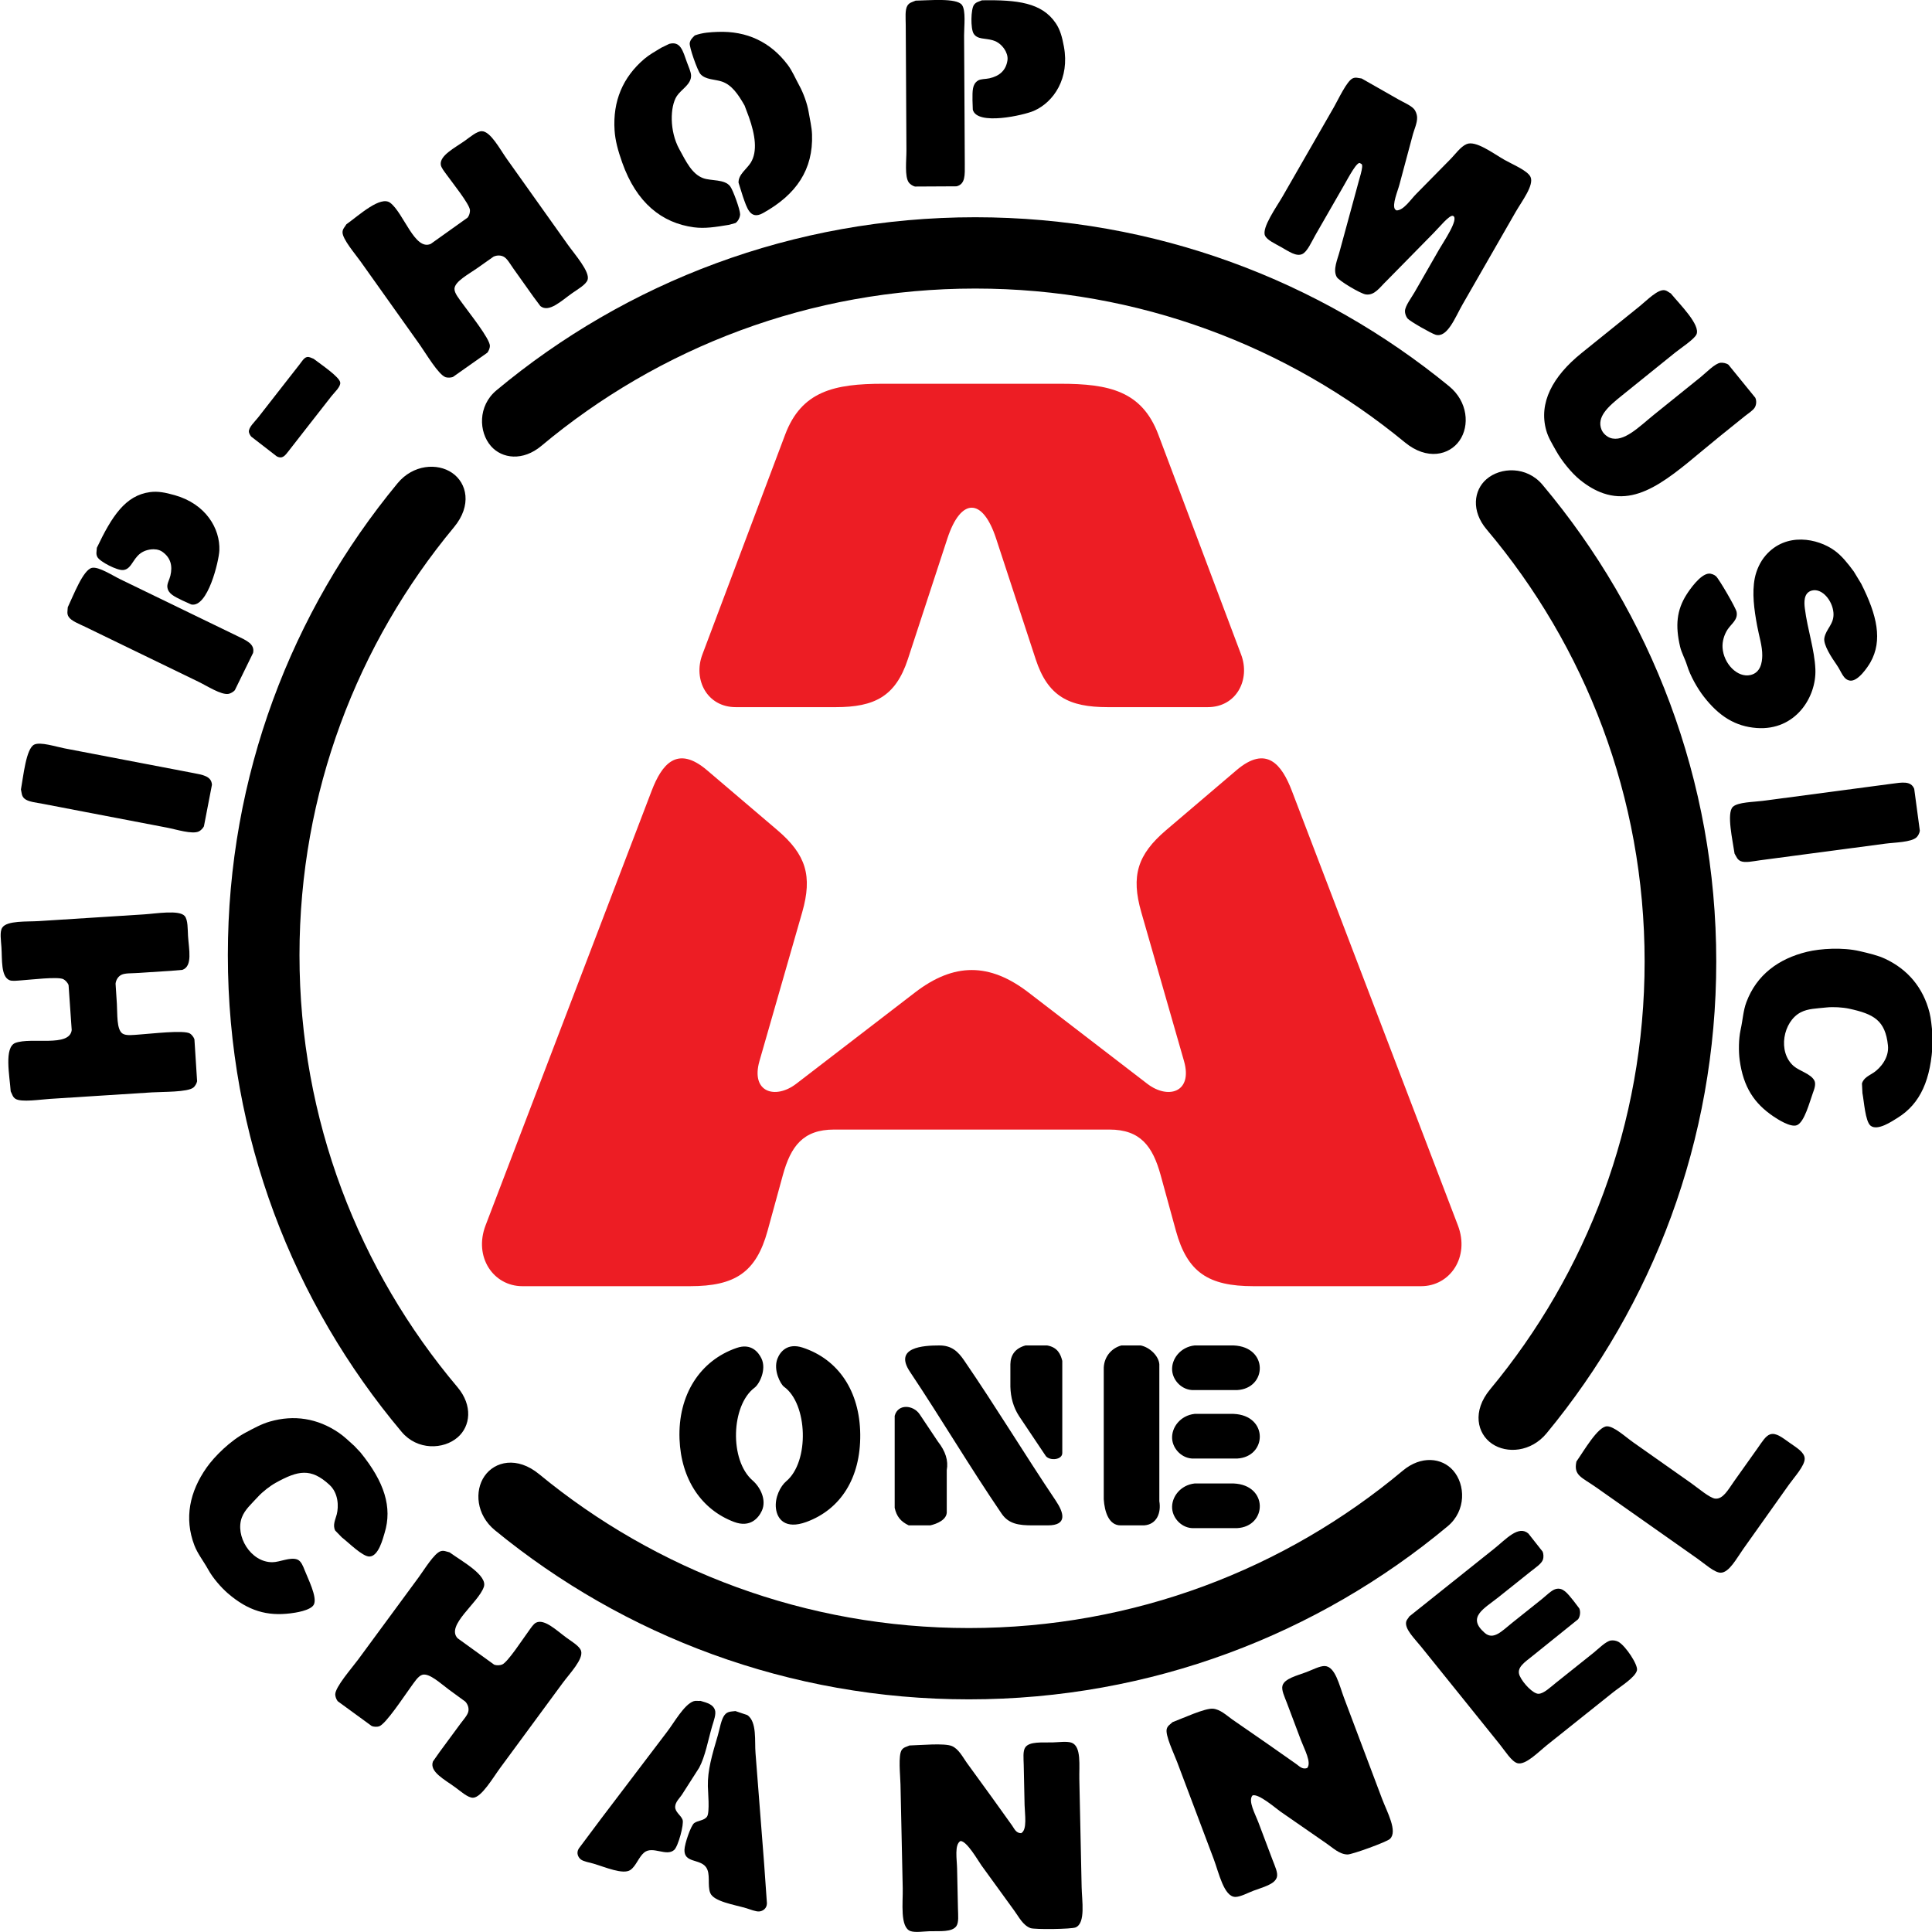 <?xml version="1.0" encoding="UTF-8" standalone="no"?><!DOCTYPE svg PUBLIC "-//W3C//DTD SVG 1.1//EN" "http://www.w3.org/Graphics/SVG/1.1/DTD/svg11.dtd"><svg width="500px" height="500px" version="1.1" xmlns="http://www.w3.org/2000/svg" xmlns:xlink="http://www.w3.org/1999/xlink" xml:space="preserve" xmlns:serif="http://www.serif.com/" style="fill-rule:evenodd;clip-rule:evenodd;stroke-linejoin:round;stroke-miterlimit:2;"><g transform="matrix(8.262,0,0,8.227,-6097.19,-278.813)"><g transform="matrix(1,0,0,1,761.028,45.962)"><path d="M0,10.173L3.131,10.173C4.346,10.173 5.007,9.835 5.389,8.666L6.627,4.87C7.05,3.575 7.732,3.575 8.154,4.87L9.394,8.666C9.775,9.836 10.436,10.173 11.651,10.173L14.782,10.173C15.685,10.173 16.124,9.304 15.829,8.52L13.236,1.6C12.722,0.23 11.695,0 10.165,0L4.617,0C3.086,0 2.06,0.23 1.546,1.6L-1.048,8.52C-1.342,9.304 -0.903,10.173 0,10.173" style="fill:rgb(237,29,36);fill-rule:nonzero;"/></g><g transform="matrix(1,0,0,1,758.392,72.896)"><path d="M0,-14.129L-5.202,-0.459C-5.581,0.537 -4.955,1.454 -4.049,1.454L1.204,1.454C2.617,1.454 3.274,1.016 3.632,-0.29L4.11,-2.04C4.357,-2.944 4.741,-3.473 5.714,-3.473L14.34,-3.473C15.313,-3.473 15.696,-2.944 15.944,-2.04L16.422,-0.29C16.779,1.016 17.437,1.454 18.851,1.454L24.104,1.454C25.009,1.454 25.635,0.537 25.255,-0.459L20.054,-14.129C19.74,-14.954 19.26,-15.583 18.317,-14.775L16.113,-12.89C15.215,-12.121 15.012,-11.45 15.337,-10.312L16.675,-5.631C16.959,-4.639 16.175,-4.412 15.526,-4.913L11.805,-7.785C10.585,-8.727 9.468,-8.727 8.249,-7.785L4.529,-4.913C3.878,-4.412 3.094,-4.639 3.378,-5.631L4.717,-10.312C5.041,-11.45 4.838,-12.121 3.941,-12.89L1.737,-14.775C0.793,-15.583 0.314,-14.954 0,-14.129" style="fill:rgb(237,29,36);fill-rule:nonzero;"/></g><g transform="matrix(1,0,0,1,784.539,79.104)"><path d="M0,-30.137C-0.398,-29.789 -0.478,-29.139 0.007,-28.561C3.096,-24.886 4.957,-20.144 4.957,-14.968C4.957,-9.854 3.141,-5.164 0.118,-1.509C-0.452,-0.82 -0.289,-0.118 0.176,0.202C0.639,0.521 1.399,0.465 1.885,-0.125C5.206,-4.163 7.201,-9.332 7.201,-14.968C7.201,-20.677 5.155,-25.907 1.756,-29.967C1.266,-30.552 0.444,-30.527 0,-30.137M-37.178,-15.169C-37.178,-20.283 -35.362,-24.973 -32.339,-28.629C-31.769,-29.318 -31.932,-30.019 -32.397,-30.339C-32.86,-30.658 -33.62,-30.602 -34.105,-30.013C-37.427,-25.975 -39.422,-20.805 -39.422,-15.169C-39.422,-9.46 -37.376,-4.23 -33.977,-0.17C-33.487,0.415 -32.666,0.389 -32.221,-0.001C-31.823,-0.348 -31.743,-0.999 -32.229,-1.578C-35.317,-5.252 -37.178,-9.992 -37.178,-15.169M-2.619,1.05C-6.293,4.139 -11.035,6 -16.21,6C-21.325,6 -26.015,4.182 -29.671,1.159C-30.36,0.59 -31.06,0.754 -31.381,1.219C-31.701,1.68 -31.644,2.441 -31.054,2.925C-27.017,6.248 -21.846,8.243 -16.21,8.243C-10.502,8.243 -5.272,6.196 -1.212,2.798C-0.627,2.308 -0.653,1.486 -1.042,1.042C-1.39,0.644 -2.04,0.563 -2.619,1.05M-1.167,-33.064C-5.204,-36.386 -10.374,-38.38 -16.01,-38.38C-21.719,-38.38 -26.95,-36.334 -31.009,-32.935C-31.594,-32.445 -31.567,-31.623 -31.179,-31.179C-30.831,-30.782 -30.181,-30.701 -29.602,-31.187C-25.928,-34.276 -21.186,-36.137 -16.01,-36.137C-10.896,-36.137 -6.206,-34.32 -2.551,-31.297C-1.861,-30.727 -1.161,-30.891 -0.84,-31.356C-0.52,-31.818 -0.577,-32.579 -1.167,-33.064M-9.161,0.668L-7.809,0.668C-6.863,0.617 -6.82,-0.692 -7.919,-0.737L-9.139,-0.737C-9.589,-0.687 -9.868,-0.307 -9.843,0.047C-9.82,0.376 -9.521,0.681 -9.161,0.668M-17.134,-2.89C-17.64,-2.89 -18.569,-2.834 -18.057,-2.064C-17.066,-0.573 -16.191,0.918 -15.185,2.4C-14.963,2.728 -14.643,2.77 -14.217,2.77L-13.737,2.77C-13.123,2.77 -13.226,2.385 -13.488,1.993C-14.477,0.515 -15.356,-0.949 -16.358,-2.418C-16.554,-2.706 -16.754,-2.89 -17.134,-2.89M-9.161,-1.486L-7.809,-1.486C-6.863,-1.536 -6.82,-2.846 -7.919,-2.89L-9.139,-2.89C-9.589,-2.84 -9.868,-2.459 -9.843,-2.107C-9.82,-1.777 -9.521,-1.472 -9.161,-1.486M-10.828,-2.89L-11.433,-2.89C-11.769,-2.798 -11.996,-2.496 -11.985,-2.133L-11.985,1.949C-11.96,2.339 -11.827,2.774 -11.455,2.77L-10.72,2.77C-10.32,2.741 -10.183,2.372 -10.244,2.01L-10.244,-2.299C-10.266,-2.566 -10.547,-2.832 -10.828,-2.89M-9.161,2.857L-7.809,2.857C-6.863,2.807 -6.82,1.497 -7.919,1.452L-9.139,1.452C-9.589,1.503 -9.868,1.884 -9.843,2.236C-9.82,2.566 -9.521,2.872 -9.161,2.857M-22.253,2.24C-22.213,2.572 -21.964,2.906 -21.301,2.663C-20.231,2.27 -19.598,1.283 -19.613,-0.093C-19.628,-1.453 -20.298,-2.453 -21.416,-2.822C-21.897,-2.979 -22.122,-2.691 -22.207,-2.473C-22.345,-2.115 -22.109,-1.668 -22,-1.59C-21.26,-1.058 -21.194,0.766 -21.934,1.385C-22.11,1.534 -22.296,1.891 -22.253,2.24M-22.922,-1.562C-22.774,-1.673 -22.542,-2.129 -22.706,-2.478C-22.802,-2.679 -23.029,-2.969 -23.483,-2.812C-24.628,-2.418 -25.326,-1.337 -25.274,0.054C-25.225,1.329 -24.581,2.277 -23.567,2.661C-23.056,2.855 -22.797,2.534 -22.694,2.309C-22.54,1.966 -22.747,1.565 -22.983,1.359C-23.716,0.722 -23.66,-1.007 -22.922,-1.562M-13.284,0.491L-13.284,-2.404C-13.334,-2.608 -13.427,-2.832 -13.759,-2.89L-14.435,-2.89C-14.768,-2.798 -14.904,-2.58 -14.91,-2.299L-14.91,-1.592C-14.901,-1.255 -14.817,-0.942 -14.634,-0.661L-13.798,0.592C-13.67,0.746 -13.281,0.712 -13.284,0.491M-18.534,-0.676L-18.534,2.219C-18.475,2.485 -18.35,2.648 -18.094,2.77L-17.418,2.77C-17.224,2.725 -16.879,2.596 -16.903,2.323L-16.903,1.032C-16.847,0.733 -16.944,0.435 -17.178,0.137L-17.752,-0.725C-17.944,-1.014 -18.428,-1.07 -18.534,-0.676" style="fill-rule:nonzero;"/></g><g transform="matrix(1,0,0,1,798.52,66.515)"><path d="M0,0.139C-0.048,1.333 -0.385,2.095 -1.1,2.539C-1.258,2.636 -1.73,2.968 -1.949,2.784C-2.113,2.645 -2.151,2.02 -2.201,1.761C-2.206,1.661 -2.211,1.561 -2.216,1.461C-2.165,1.273 -1.979,1.206 -1.842,1.111C-1.639,0.971 -1.36,0.651 -1.402,0.26C-1.485,-0.527 -1.845,-0.726 -2.616,-0.894C-2.826,-0.939 -3.115,-0.956 -3.331,-0.933C-3.65,-0.898 -3.905,-0.899 -4.135,-0.779C-4.685,-0.492 -4.868,0.463 -4.354,0.911C-4.175,1.066 -3.82,1.153 -3.708,1.364C-3.648,1.477 -3.713,1.648 -3.753,1.756C-3.854,2.03 -4.014,2.669 -4.25,2.769C-4.449,2.855 -4.879,2.569 -4.991,2.493C-5.592,2.084 -5.93,1.574 -6.046,0.725C-6.083,0.451 -6.08,0.059 -6.018,-0.227C-5.946,-0.552 -5.937,-0.831 -5.836,-1.1C-5.517,-1.957 -4.832,-2.466 -3.937,-2.684C-3.516,-2.787 -2.819,-2.829 -2.289,-2.705C-2.002,-2.637 -1.729,-2.576 -1.49,-2.464C-0.783,-2.131 -0.3,-1.56 -0.1,-0.773C-0.05,-0.574 -0.035,-0.356 -0.009,-0.137C-0.006,-0.045 -0.003,0.047 0,0.139" style="fill-rule:nonzero;"/></g><g transform="matrix(1,0,0,1,749.272,83.541)"><path d="M0,-3.96C0.751,-3.031 1.001,-2.236 0.756,-1.431C0.702,-1.253 0.566,-0.692 0.28,-0.687C0.065,-0.682 -0.376,-1.128 -0.584,-1.289C-0.654,-1.361 -0.723,-1.433 -0.793,-1.505C-0.879,-1.68 -0.784,-1.853 -0.743,-2.015C-0.683,-2.254 -0.685,-2.678 -0.974,-2.944C-1.555,-3.481 -1.957,-3.393 -2.647,-3.011C-2.835,-2.907 -3.064,-2.728 -3.21,-2.568C-3.427,-2.331 -3.62,-2.164 -3.714,-1.922C-3.937,-1.344 -3.445,-0.505 -2.762,-0.508C-2.526,-0.509 -2.202,-0.678 -1.979,-0.593C-1.859,-0.548 -1.796,-0.376 -1.754,-0.269C-1.649,0.004 -1.348,0.589 -1.459,0.82C-1.552,1.016 -2.064,1.085 -2.198,1.101C-2.92,1.19 -3.51,1.03 -4.157,0.469C-4.366,0.287 -4.623,-0.009 -4.764,-0.266C-4.925,-0.557 -5.102,-0.773 -5.204,-1.041C-5.529,-1.896 -5.349,-2.73 -4.821,-3.484C-4.572,-3.84 -4.077,-4.331 -3.596,-4.587C-3.336,-4.726 -3.09,-4.861 -2.837,-4.933C-2.086,-5.15 -1.347,-5.039 -0.677,-4.579C-0.508,-4.463 -0.353,-4.31 -0.189,-4.162C-0.126,-4.095 -0.063,-4.027 0,-3.96" style="fill-rule:nonzero;"/></g><g transform="matrix(1,0,0,1,758.943,40.993)"><path d="M0,-5.723C0.352,-5.816 0.425,-5.511 0.555,-5.142C0.601,-5.01 0.68,-4.849 0.684,-4.729C0.693,-4.448 0.373,-4.291 0.236,-4.079C0.025,-3.752 0.003,-2.982 0.314,-2.413C0.534,-2.008 0.714,-1.629 1.061,-1.499C1.309,-1.406 1.737,-1.474 1.911,-1.239C1.998,-1.123 2.221,-0.507 2.22,-0.363C2.219,-0.268 2.158,-0.142 2.075,-0.087C2.004,-0.068 1.933,-0.048 1.862,-0.029C1.442,0.04 1.117,0.093 0.77,0.047C-0.227,-0.088 -1.025,-0.716 -1.474,-1.992C-1.604,-2.36 -1.692,-2.683 -1.712,-3.001C-1.772,-3.925 -1.452,-4.673 -0.784,-5.247C-0.628,-5.381 -0.439,-5.487 -0.249,-5.602C-0.166,-5.642 -0.083,-5.683 0,-5.723" style="fill-rule:nonzero;"/></g><g transform="matrix(1,0,0,1,759.743,40.671)"><path d="M0,-5.666C0.252,-5.759 0.502,-5.769 0.72,-5.778C1.629,-5.812 2.37,-5.464 2.913,-4.739C3.058,-4.544 3.142,-4.332 3.274,-4.09C3.4,-3.86 3.523,-3.524 3.567,-3.258C3.607,-3.014 3.665,-2.781 3.673,-2.553C3.712,-1.451 3.187,-0.662 2.134,-0.076C1.734,0.146 1.632,-0.244 1.505,-0.606C1.46,-0.748 1.416,-0.891 1.371,-1.034C1.362,-1.292 1.628,-1.463 1.751,-1.66C1.974,-2.016 1.891,-2.545 1.695,-3.101C1.65,-3.221 1.605,-3.341 1.56,-3.462C1.361,-3.811 1.164,-4.106 0.853,-4.214C0.638,-4.289 0.337,-4.268 0.177,-4.452C0.086,-4.556 -0.179,-5.306 -0.158,-5.427C-0.139,-5.532 -0.078,-5.588 0,-5.666" style="fill-rule:nonzero;"/></g><g transform="matrix(1,0,0,1,759.922,92.859)"><path d="M0,-5.464C0.234,-5.4 0.394,-5.342 0.451,-5.184C0.499,-5.052 0.416,-4.841 0.361,-4.653C0.24,-4.237 0.148,-3.712 -0.042,-3.36C-0.224,-3.075 -0.406,-2.789 -0.588,-2.503C-0.647,-2.414 -0.787,-2.286 -0.793,-2.137C-0.8,-1.965 -0.613,-1.868 -0.561,-1.725C-0.51,-1.585 -0.699,-0.887 -0.823,-0.776C-1.07,-0.554 -1.497,-0.916 -1.766,-0.692C-1.938,-0.547 -2.017,-0.269 -2.196,-0.145C-2.424,0.013 -2.997,-0.24 -3.359,-0.346C-3.481,-0.382 -3.663,-0.41 -3.748,-0.476C-3.832,-0.542 -3.901,-0.682 -3.81,-0.822C-3.576,-1.137 -3.342,-1.451 -3.108,-1.765C-2.421,-2.674 -1.734,-3.583 -1.047,-4.491C-0.83,-4.771 -0.516,-5.349 -0.216,-5.453C-0.148,-5.477 -0.081,-5.455 0,-5.464" style="fill-rule:nonzero;"/></g><g transform="matrix(1,0,0,1,761.017,94.029)"><path d="M0,-6.313C0.124,-6.271 0.249,-6.229 0.373,-6.187C0.682,-5.972 0.596,-5.357 0.629,-4.989C0.718,-3.837 0.808,-2.684 0.897,-1.532C0.927,-1.111 0.956,-0.689 0.986,-0.268C0.986,-0.101 0.854,-0.019 0.746,-0.01C0.635,0 0.46,-0.077 0.334,-0.114C-0.044,-0.224 -0.681,-0.323 -0.789,-0.59C-0.888,-0.834 -0.767,-1.2 -0.927,-1.41C-1.123,-1.669 -1.611,-1.531 -1.597,-1.95C-1.59,-2.147 -1.396,-2.71 -1.294,-2.788C-1.179,-2.876 -0.975,-2.864 -0.888,-2.997C-0.801,-3.132 -0.861,-3.784 -0.864,-3.95C-0.874,-4.457 -0.734,-4.926 -0.55,-5.555C-0.493,-5.75 -0.447,-6.056 -0.339,-6.191C-0.249,-6.304 -0.147,-6.296 0,-6.313" style="fill-rule:nonzero;"/></g><g transform="matrix(1,0,0,1,782.125,86.543)"><path d="M0,-1.804C0.888,-2.516 1.777,-3.229 2.665,-3.941C3.029,-4.233 3.418,-4.683 3.73,-4.412C3.879,-4.222 4.028,-4.032 4.177,-3.842C4.207,-3.773 4.208,-3.664 4.189,-3.6C4.15,-3.465 3.943,-3.332 3.794,-3.212C3.463,-2.946 3.131,-2.68 2.799,-2.414C2.337,-2.044 1.794,-1.783 2.362,-1.287C2.635,-1.048 2.897,-1.342 3.219,-1.601C3.53,-1.851 3.842,-2.1 4.153,-2.35C4.282,-2.453 4.452,-2.63 4.585,-2.666C4.81,-2.727 4.948,-2.54 5.143,-2.297C5.204,-2.217 5.264,-2.138 5.324,-2.058C5.369,-1.958 5.353,-1.804 5.287,-1.715C4.814,-1.333 4.34,-0.95 3.867,-0.567C3.597,-0.351 3.342,-0.187 3.461,0.071C3.569,0.305 3.882,0.634 4.049,0.629C4.213,0.624 4.412,0.428 4.591,0.285C4.984,-0.03 5.377,-0.345 5.77,-0.66C5.929,-0.788 6.157,-1.025 6.316,-1.048C6.389,-1.059 6.485,-1.043 6.552,-1.005C6.779,-0.876 7.174,-0.275 7.131,-0.107C7.073,0.119 6.616,0.396 6.377,0.588C5.69,1.139 5.002,1.691 4.314,2.242C4.036,2.466 3.643,2.879 3.389,2.813C3.206,2.765 2.996,2.422 2.838,2.226C2.413,1.695 1.988,1.165 1.563,0.635C1.166,0.14 0.768,-0.355 0.371,-0.851C0.165,-1.108 -0.157,-1.415 -0.096,-1.646C-0.08,-1.706 -0.033,-1.743 0,-1.804" style="fill-rule:nonzero;"/></g><g transform="matrix(1,0,0,1,780.632,44.483)"><path d="M0,-8.124C0.387,-7.903 0.774,-7.681 1.161,-7.46C1.312,-7.374 1.527,-7.284 1.632,-7.172C1.694,-7.107 1.732,-6.995 1.737,-6.913C1.749,-6.726 1.638,-6.507 1.59,-6.308C1.455,-5.802 1.32,-5.296 1.185,-4.79C1.134,-4.592 0.944,-4.148 1.046,-4.008C1.06,-3.997 1.075,-3.985 1.09,-3.974C1.317,-3.97 1.542,-4.328 1.719,-4.502C2.066,-4.857 2.414,-5.211 2.761,-5.565C2.928,-5.731 3.096,-5.98 3.29,-6.061C3.578,-6.181 4.112,-5.772 4.482,-5.56C4.729,-5.419 5.202,-5.226 5.291,-5.025C5.405,-4.767 5.018,-4.263 4.827,-3.93C4.271,-2.958 3.715,-1.985 3.159,-1.013C2.933,-0.619 2.686,0.047 2.316,-0.063C2.184,-0.102 1.515,-0.484 1.439,-0.573C1.39,-0.63 1.353,-0.739 1.357,-0.811C1.364,-0.972 1.559,-1.228 1.658,-1.4C1.914,-1.849 2.171,-2.297 2.427,-2.746C2.564,-2.985 3.056,-3.706 2.867,-3.8C2.758,-3.855 2.419,-3.426 2.248,-3.257C1.761,-2.759 1.273,-2.26 0.786,-1.763C0.57,-1.558 0.411,-1.292 0.131,-1.331C-0.034,-1.353 -0.715,-1.761 -0.78,-1.879C-0.91,-2.114 -0.754,-2.429 -0.68,-2.719C-0.505,-3.363 -0.33,-4.006 -0.156,-4.65C-0.096,-4.909 0.079,-5.387 -0.006,-5.435C-0.017,-5.441 -0.029,-5.448 -0.04,-5.454C-0.13,-5.552 -0.405,-5.023 -0.555,-4.76C-0.854,-4.239 -1.152,-3.717 -1.45,-3.196C-1.567,-2.991 -1.704,-2.668 -1.864,-2.599C-2.05,-2.517 -2.277,-2.681 -2.525,-2.822C-2.71,-2.928 -2.964,-3.04 -3.027,-3.182C-3.135,-3.428 -2.666,-4.082 -2.474,-4.417C-1.939,-5.352 -1.403,-6.289 -0.868,-7.224C-0.727,-7.471 -0.464,-8.048 -0.278,-8.129C-0.183,-8.171 -0.113,-8.137 0,-8.124" style="fill-rule:nonzero;"/></g><g transform="matrix(1,0,0,1,748.831,42.844)"><path d="M0,-1.899C0.396,-2.182 1.068,-2.809 1.374,-2.573C1.796,-2.249 2.142,-1.053 2.644,-1.283C3.028,-1.558 3.412,-1.833 3.796,-2.108C3.846,-2.169 3.875,-2.273 3.87,-2.344C3.858,-2.535 3.307,-3.221 3.14,-3.457C3.066,-3.561 2.97,-3.675 2.956,-3.771C2.916,-4.06 3.392,-4.301 3.706,-4.523C3.88,-4.647 4.088,-4.83 4.243,-4.827C4.516,-4.821 4.808,-4.261 5.021,-3.96C5.658,-3.061 6.295,-2.161 6.932,-1.262C7.149,-0.955 7.638,-0.402 7.555,-0.151C7.504,-0 7.249,0.143 7.071,0.269C6.729,0.511 6.345,0.891 6.076,0.675C6.004,0.578 5.932,0.481 5.86,0.384C5.649,0.086 5.438,-0.211 5.228,-0.509C5.142,-0.63 5.047,-0.802 4.945,-0.868C4.852,-0.928 4.721,-0.933 4.608,-0.88C4.435,-0.757 4.261,-0.634 4.088,-0.512C3.832,-0.33 3.392,-0.1 3.385,0.13C3.381,0.269 3.526,0.439 3.638,0.597C3.841,0.882 4.499,1.707 4.495,1.929C4.494,1.992 4.459,2.087 4.414,2.141C4.054,2.396 3.694,2.651 3.335,2.905C3.268,2.93 3.168,2.931 3.108,2.912C2.883,2.837 2.488,2.159 2.295,1.886C1.678,1.015 1.061,0.144 0.444,-0.728C0.27,-0.973 -0.126,-1.434 -0.122,-1.649C-0.12,-1.75 -0.059,-1.804 0,-1.899" style="fill-rule:nonzero;"/></g><g transform="matrix(1,0,0,1,752.061,90.376)"><path d="M0,-7.654C0.394,-7.368 1.201,-6.929 1.074,-6.564C0.901,-6.061 -0.125,-5.354 0.253,-4.951C0.635,-4.674 1.018,-4.396 1.4,-4.119C1.474,-4.091 1.581,-4.097 1.647,-4.124C1.825,-4.196 2.3,-4.935 2.472,-5.168C2.547,-5.271 2.625,-5.399 2.711,-5.442C2.972,-5.571 3.352,-5.197 3.662,-4.969C3.834,-4.843 4.074,-4.703 4.12,-4.555C4.201,-4.295 3.762,-3.841 3.544,-3.543C2.893,-2.655 2.241,-1.766 1.59,-0.877C1.367,-0.574 0.998,0.065 0.733,0.066C0.573,0.066 0.357,-0.131 0.181,-0.26C-0.156,-0.508 -0.639,-0.752 -0.519,-1.076C-0.449,-1.175 -0.38,-1.274 -0.311,-1.373C-0.095,-1.667 0.12,-1.961 0.336,-2.255C0.424,-2.375 0.556,-2.519 0.587,-2.637C0.614,-2.745 0.578,-2.87 0.492,-2.96C0.32,-3.086 0.149,-3.212 -0.022,-3.337C-0.275,-3.523 -0.634,-3.867 -0.854,-3.801C-0.987,-3.76 -1.102,-3.569 -1.216,-3.413C-1.423,-3.131 -1.997,-2.245 -2.209,-2.179C-2.269,-2.16 -2.37,-2.162 -2.436,-2.189C-2.791,-2.449 -3.147,-2.71 -3.502,-2.97C-3.547,-3.025 -3.58,-3.12 -3.58,-3.184C-3.58,-3.42 -3.062,-4.01 -2.864,-4.279C-2.233,-5.14 -1.602,-6.002 -0.971,-6.863C-0.793,-7.105 -0.481,-7.627 -0.276,-7.69C-0.179,-7.72 -0.109,-7.68 0,-7.654" style="fill-rule:nonzero;"/></g><g transform="matrix(1,0,0,1,738.315,62.855)"><path d="M0,5.366C-0.033,4.88 -0.214,3.98 0.147,3.842C0.644,3.654 1.844,3.987 1.911,3.438C1.879,2.967 1.846,2.496 1.813,2.025C1.788,1.95 1.714,1.871 1.651,1.838C1.482,1.748 0.61,1.857 0.321,1.875C0.194,1.883 0.046,1.906 -0.042,1.867C-0.309,1.75 -0.265,1.219 -0.29,0.834C-0.303,0.621 -0.35,0.348 -0.266,0.218C-0.119,-0.012 0.512,0.034 0.88,0.01C1.98,-0.06 3.079,-0.13 4.179,-0.201C4.554,-0.225 5.282,-0.351 5.452,-0.148C5.554,-0.026 5.542,0.266 5.555,0.484C5.582,0.902 5.704,1.428 5.379,1.544C5.258,1.555 5.138,1.565 5.018,1.575C4.654,1.598 4.29,1.622 3.926,1.645C3.778,1.654 3.582,1.645 3.472,1.698C3.372,1.745 3.299,1.853 3.285,1.978C3.299,2.19 3.312,2.402 3.326,2.614C3.346,2.927 3.311,3.423 3.504,3.549C3.62,3.625 3.84,3.591 4.034,3.578C4.383,3.556 5.431,3.428 5.617,3.548C5.671,3.582 5.733,3.661 5.755,3.728C5.783,4.168 5.811,4.608 5.839,5.048C5.826,5.117 5.774,5.204 5.726,5.244C5.545,5.396 4.76,5.377 4.427,5.398C3.361,5.466 2.295,5.535 1.23,5.603C0.93,5.622 0.33,5.717 0.149,5.601C0.064,5.546 0.05,5.466 0,5.366" style="fill-rule:nonzero;"/></g><g transform="matrix(1,0,0,1,740.103,54.48)"><path d="M0,-1.488C0.176,-1.856 0.484,-2.677 0.762,-2.728C0.976,-2.767 1.397,-2.488 1.652,-2.364C2.393,-2.003 3.134,-1.643 3.874,-1.282C4.346,-1.052 4.818,-0.822 5.289,-0.593C5.604,-0.44 5.863,-0.332 5.805,-0.052C5.615,0.339 5.424,0.731 5.233,1.122C5.187,1.176 5.099,1.225 5.037,1.237C4.807,1.279 4.369,0.99 4.093,0.856C3.315,0.477 2.537,0.098 1.758,-0.281C1.353,-0.479 0.947,-0.676 0.541,-0.874C0.356,-0.964 0.109,-1.056 0.028,-1.186C-0.034,-1.283 -0.006,-1.364 0,-1.488" style="fill-rule:nonzero;"/></g><g transform="matrix(1,0,0,1,741.013,51.227)"><path d="M0,-0.104C0.474,-1.103 0.895,-1.753 1.668,-1.857C1.917,-1.89 2.148,-1.843 2.443,-1.759C3.413,-1.484 3.867,-0.708 3.838,-0.021C3.823,0.316 3.475,1.786 2.958,1.678C2.867,1.637 2.776,1.595 2.685,1.554C2.419,1.424 2.233,1.34 2.209,1.13C2.197,1.021 2.275,0.897 2.304,0.773C2.376,0.468 2.318,0.208 2.05,0.019C1.937,-0.061 1.789,-0.065 1.701,-0.055C1.542,-0.036 1.396,0.022 1.277,0.15C1.106,0.334 1.048,0.573 0.824,0.595C0.639,0.613 0.096,0.334 0.017,0.185C-0.033,0.089 -0.006,0.014 0,-0.104" style="fill-rule:nonzero;"/></g><g transform="matrix(1,0,0,1,766.662,39.665)"><path d="M0,-5.755C0.408,-5.76 1.281,-5.848 1.449,-5.621C1.579,-5.446 1.516,-4.945 1.517,-4.661C1.522,-3.838 1.526,-3.014 1.531,-2.19C1.534,-1.666 1.536,-1.141 1.539,-0.616C1.541,-0.266 1.559,0.014 1.283,0.086C0.848,0.088 0.412,0.091 -0.023,0.093C-0.092,0.076 -0.175,0.019 -0.213,-0.032C-0.352,-0.219 -0.287,-0.741 -0.289,-1.047C-0.294,-1.913 -0.299,-2.778 -0.303,-3.644C-0.306,-4.095 -0.308,-4.547 -0.311,-4.998C-0.312,-5.204 -0.339,-5.466 -0.259,-5.596C-0.199,-5.694 -0.114,-5.706 0,-5.755" style="fill-rule:nonzero;"/></g><g transform="matrix(1,0,0,1,768.74,37.835)"><path d="M0,-3.936C1.106,-3.953 1.875,-3.863 2.31,-3.216C2.45,-3.008 2.51,-2.78 2.566,-2.478C2.749,-1.487 2.254,-0.736 1.624,-0.458C1.316,-0.322 -0.156,0.017 -0.288,-0.495C-0.291,-0.595 -0.295,-0.694 -0.298,-0.794C-0.299,-1.091 -0.306,-1.294 -0.128,-1.409C-0.036,-1.468 0.11,-1.453 0.234,-1.482C0.539,-1.552 0.747,-1.719 0.797,-2.043C0.819,-2.18 0.757,-2.315 0.709,-2.389C0.622,-2.523 0.505,-2.628 0.337,-2.678C0.096,-2.75 -0.144,-2.697 -0.262,-2.888C-0.36,-3.045 -0.351,-3.656 -0.251,-3.793C-0.188,-3.88 -0.109,-3.889 0,-3.936" style="fill-rule:nonzero;"/></g><g transform="matrix(1,0,0,1,796.278,55.254)"><path d="M0,-3.006C0.503,-2.009 0.678,-1.215 0.291,-0.529C0.213,-0.391 -0.097,0.082 -0.348,0.046C-0.562,0.016 -0.611,-0.228 -0.766,-0.45C-0.915,-0.665 -1.192,-1.08 -1.152,-1.295C-1.098,-1.591 -0.837,-1.731 -0.867,-2.092C-0.899,-2.473 -1.222,-2.867 -1.54,-2.788C-1.809,-2.72 -1.786,-2.403 -1.763,-2.223C-1.682,-1.569 -1.458,-0.929 -1.433,-0.309C-1.397,0.566 -2.058,1.627 -3.273,1.537C-3.941,1.487 -4.452,1.167 -4.928,0.55C-5.124,0.297 -5.352,-0.101 -5.454,-0.437C-5.521,-0.652 -5.624,-0.822 -5.671,-1.023C-5.824,-1.681 -5.78,-2.171 -5.466,-2.665C-5.373,-2.811 -5.041,-3.301 -4.77,-3.32C-4.699,-3.325 -4.598,-3.285 -4.546,-3.237C-4.454,-3.155 -3.928,-2.251 -3.901,-2.116C-3.852,-1.868 -4.066,-1.744 -4.188,-1.555C-4.29,-1.396 -4.353,-1.187 -4.341,-0.99C-4.308,-0.484 -3.872,-0.035 -3.465,-0.13C-3.147,-0.204 -3.1,-0.529 -3.097,-0.739C-3.092,-1.037 -3.197,-1.349 -3.257,-1.677C-3.354,-2.199 -3.421,-2.715 -3.332,-3.173C-3.283,-3.423 -3.167,-3.688 -2.991,-3.892C-2.352,-4.633 -1.359,-4.429 -0.832,-4.045C-0.608,-3.882 -0.418,-3.644 -0.229,-3.385C-0.153,-3.258 -0.076,-3.132 0,-3.006" style="fill-rule:nonzero;"/></g><g transform="matrix(1,0,0,1,747.804,48.274)"><path d="M0,-3.097C0.249,-2.906 0.806,-2.53 0.833,-2.353C0.853,-2.22 0.65,-2.04 0.558,-1.921C0.287,-1.573 0.016,-1.225 -0.255,-0.877C-0.429,-0.652 -0.603,-0.428 -0.777,-0.204C-0.89,-0.06 -0.972,0.068 -1.156,-0.029C-1.422,-0.236 -1.689,-0.443 -1.955,-0.65C-1.99,-0.69 -2.021,-0.753 -2.027,-0.792C-2.048,-0.935 -1.839,-1.122 -1.739,-1.251C-1.455,-1.616 -1.171,-1.981 -0.888,-2.346C-0.738,-2.537 -0.589,-2.729 -0.44,-2.921C-0.372,-3.009 -0.3,-3.134 -0.208,-3.152C-0.139,-3.165 -0.085,-3.13 0,-3.097" style="fill-rule:nonzero;"/></g><g transform="matrix(1,0,0,1,738.636,58.639)"><path d="M0,0.085C0.075,-0.32 0.159,-1.201 0.416,-1.326C0.61,-1.42 1.087,-1.261 1.363,-1.208C2.172,-1.052 2.981,-0.896 3.79,-0.741C4.31,-0.641 4.83,-0.541 5.351,-0.441C5.687,-0.376 5.967,-0.34 5.983,-0.062C5.9,0.373 5.816,0.808 5.732,1.244C5.702,1.308 5.63,1.378 5.573,1.405C5.363,1.505 4.869,1.342 4.57,1.285C3.723,1.121 2.875,0.959 2.027,0.796C1.582,0.71 1.136,0.624 0.69,0.538C0.486,0.499 0.219,0.475 0.106,0.37C0.021,0.292 0.026,0.206 0,0.085" style="fill-rule:nonzero;"/></g><g transform="matrix(1,0,0,1,792.313,58.747)"><path d="M0,1.994C-0.057,1.586 -0.257,0.723 -0.053,0.524C0.102,0.374 0.604,0.373 0.883,0.336C1.699,0.227 2.516,0.119 3.333,0.01C3.858,-0.06 4.383,-0.13 4.908,-0.2C5.248,-0.246 5.524,-0.3 5.628,-0.042C5.687,0.397 5.745,0.837 5.804,1.276C5.796,1.346 5.75,1.436 5.704,1.48C5.537,1.641 5.016,1.643 4.715,1.683C3.859,1.797 3.004,1.911 2.148,2.025C1.698,2.085 1.248,2.145 0.799,2.205C0.592,2.233 0.331,2.294 0.19,2.231C0.086,2.183 0.063,2.101 0,1.994" style="fill-rule:nonzero;"/></g><g transform="matrix(1,0,0,1,787.36,82.256)"><path d="M0,-2.391C0.236,-2.729 0.671,-3.491 0.956,-3.498C1.174,-3.503 1.546,-3.158 1.777,-2.995C2.385,-2.565 2.993,-2.135 3.602,-1.704C3.79,-1.572 4.18,-1.236 4.351,-1.223C4.595,-1.204 4.752,-1.504 4.944,-1.777C5.191,-2.126 5.438,-2.475 5.685,-2.824C5.808,-2.998 5.926,-3.2 6.07,-3.246C6.254,-3.305 6.452,-3.14 6.674,-2.983C6.903,-2.821 7.144,-2.682 7.15,-2.483C7.156,-2.26 6.823,-1.898 6.653,-1.658C6.178,-0.985 5.702,-0.313 5.226,0.36C5.019,0.653 4.786,1.101 4.524,1.107C4.33,1.112 4.018,0.826 3.807,0.677C3.233,0.271 2.659,-0.135 2.085,-0.541C1.594,-0.888 1.104,-1.235 0.613,-1.581C0.165,-1.898 -0.096,-1.949 0,-2.391" style="fill-rule:nonzero;"/></g><g transform="matrix(1,0,0,1,766.468,94.547)"><path d="M0,-5.749C0.34,-5.757 1.098,-5.831 1.331,-5.73C1.539,-5.64 1.665,-5.392 1.791,-5.212C2.056,-4.846 2.321,-4.479 2.586,-4.112C2.794,-3.819 3.002,-3.528 3.211,-3.236C3.284,-3.136 3.332,-2.99 3.499,-2.99C3.695,-3.097 3.613,-3.581 3.606,-3.874C3.597,-4.296 3.588,-4.718 3.579,-5.14C3.575,-5.341 3.547,-5.576 3.63,-5.693C3.764,-5.88 4.159,-5.838 4.477,-5.845C4.663,-5.849 4.938,-5.891 5.084,-5.834C5.39,-5.713 5.312,-5.112 5.321,-4.69C5.345,-3.559 5.369,-2.429 5.393,-1.298C5.402,-0.859 5.522,-0.167 5.208,-0.027C5.076,0.032 3.92,0.044 3.791,-0.004C3.55,-0.095 3.427,-0.357 3.283,-0.553C2.94,-1.028 2.597,-1.504 2.253,-1.979C2.142,-2.138 1.799,-2.741 1.599,-2.744C1.403,-2.635 1.486,-2.17 1.492,-1.876C1.501,-1.457 1.51,-1.037 1.519,-0.617C1.523,-0.418 1.551,-0.182 1.468,-0.065C1.331,0.126 0.964,0.087 0.637,0.094C0.455,0.098 0.191,0.142 0.038,0.092C-0.305,-0.022 -0.201,-0.808 -0.211,-1.257C-0.234,-2.346 -0.257,-3.434 -0.281,-4.523C-0.287,-4.808 -0.359,-5.445 -0.241,-5.61C-0.181,-5.694 -0.104,-5.702 0,-5.749" style="fill-rule:nonzero;"/></g><g transform="matrix(1,0,0,1,774.709,91.797)"><path d="M0,-3.733C0.318,-3.853 1.009,-4.175 1.262,-4.156C1.488,-4.14 1.689,-3.948 1.867,-3.82C2.239,-3.562 2.611,-3.303 2.982,-3.045C3.275,-2.839 3.569,-2.632 3.862,-2.425C3.964,-2.356 4.059,-2.234 4.216,-2.289C4.365,-2.456 4.127,-2.885 4.024,-3.159C3.876,-3.554 3.727,-3.95 3.579,-4.345C3.508,-4.533 3.404,-4.745 3.444,-4.883C3.508,-5.104 3.894,-5.195 4.193,-5.307C4.366,-5.372 4.612,-5.504 4.768,-5.498C5.098,-5.485 5.223,-4.892 5.371,-4.497C5.768,-3.438 6.166,-2.38 6.563,-1.321C6.718,-0.909 7.06,-0.296 6.81,-0.06C6.705,0.039 5.618,0.433 5.481,0.43C5.223,0.425 5.021,0.219 4.82,0.082C4.339,-0.253 3.857,-0.588 3.375,-0.923C3.218,-1.036 2.694,-1.492 2.505,-1.428C2.356,-1.26 2.588,-0.848 2.691,-0.574C2.839,-0.181 2.986,0.212 3.134,0.605C3.204,0.792 3.308,1.006 3.268,1.143C3.203,1.369 2.843,1.454 2.537,1.569C2.367,1.633 2.133,1.762 1.972,1.765C1.61,1.771 1.448,0.996 1.29,0.575C0.907,-0.444 0.524,-1.464 0.142,-2.483C0.041,-2.751 -0.237,-3.327 -0.181,-3.522C-0.153,-3.622 -0.083,-3.654 0,-3.733" style="fill-rule:nonzero;"/></g><g transform="matrix(1,0,0,1,790.315,49.68)"><path d="M0,-6.561C0.284,-6.214 0.941,-5.564 0.804,-5.268C0.732,-5.114 0.307,-4.836 0.14,-4.7C-0.419,-4.248 -0.977,-3.795 -1.536,-3.343C-1.958,-3.002 -2.331,-2.675 -2.169,-2.274C-2.117,-2.146 -1.993,-2.05 -1.899,-2.016C-1.474,-1.863 -0.995,-2.363 -0.519,-2.75C-0.032,-3.144 0.456,-3.539 0.943,-3.933C1.115,-4.072 1.38,-4.354 1.555,-4.378C1.629,-4.387 1.739,-4.366 1.806,-4.318C2.086,-3.971 2.367,-3.624 2.648,-3.278C2.692,-3.183 2.682,-3.057 2.632,-2.972C2.577,-2.878 2.424,-2.783 2.324,-2.702C2.055,-2.484 1.786,-2.266 1.517,-2.049C0.164,-0.953 -0.876,0.148 -2.106,-0.27C-2.359,-0.356 -2.602,-0.499 -2.844,-0.695C-3.112,-0.912 -3.417,-1.295 -3.588,-1.601C-3.721,-1.84 -3.837,-2.025 -3.9,-2.249C-4.143,-3.112 -3.707,-3.945 -2.794,-4.684C-2.19,-5.172 -1.587,-5.661 -0.983,-6.15C-0.745,-6.342 -0.399,-6.709 -0.18,-6.658C-0.112,-6.643 -0.07,-6.597 0,-6.561" style="fill-rule:nonzero;"/></g></g></svg>